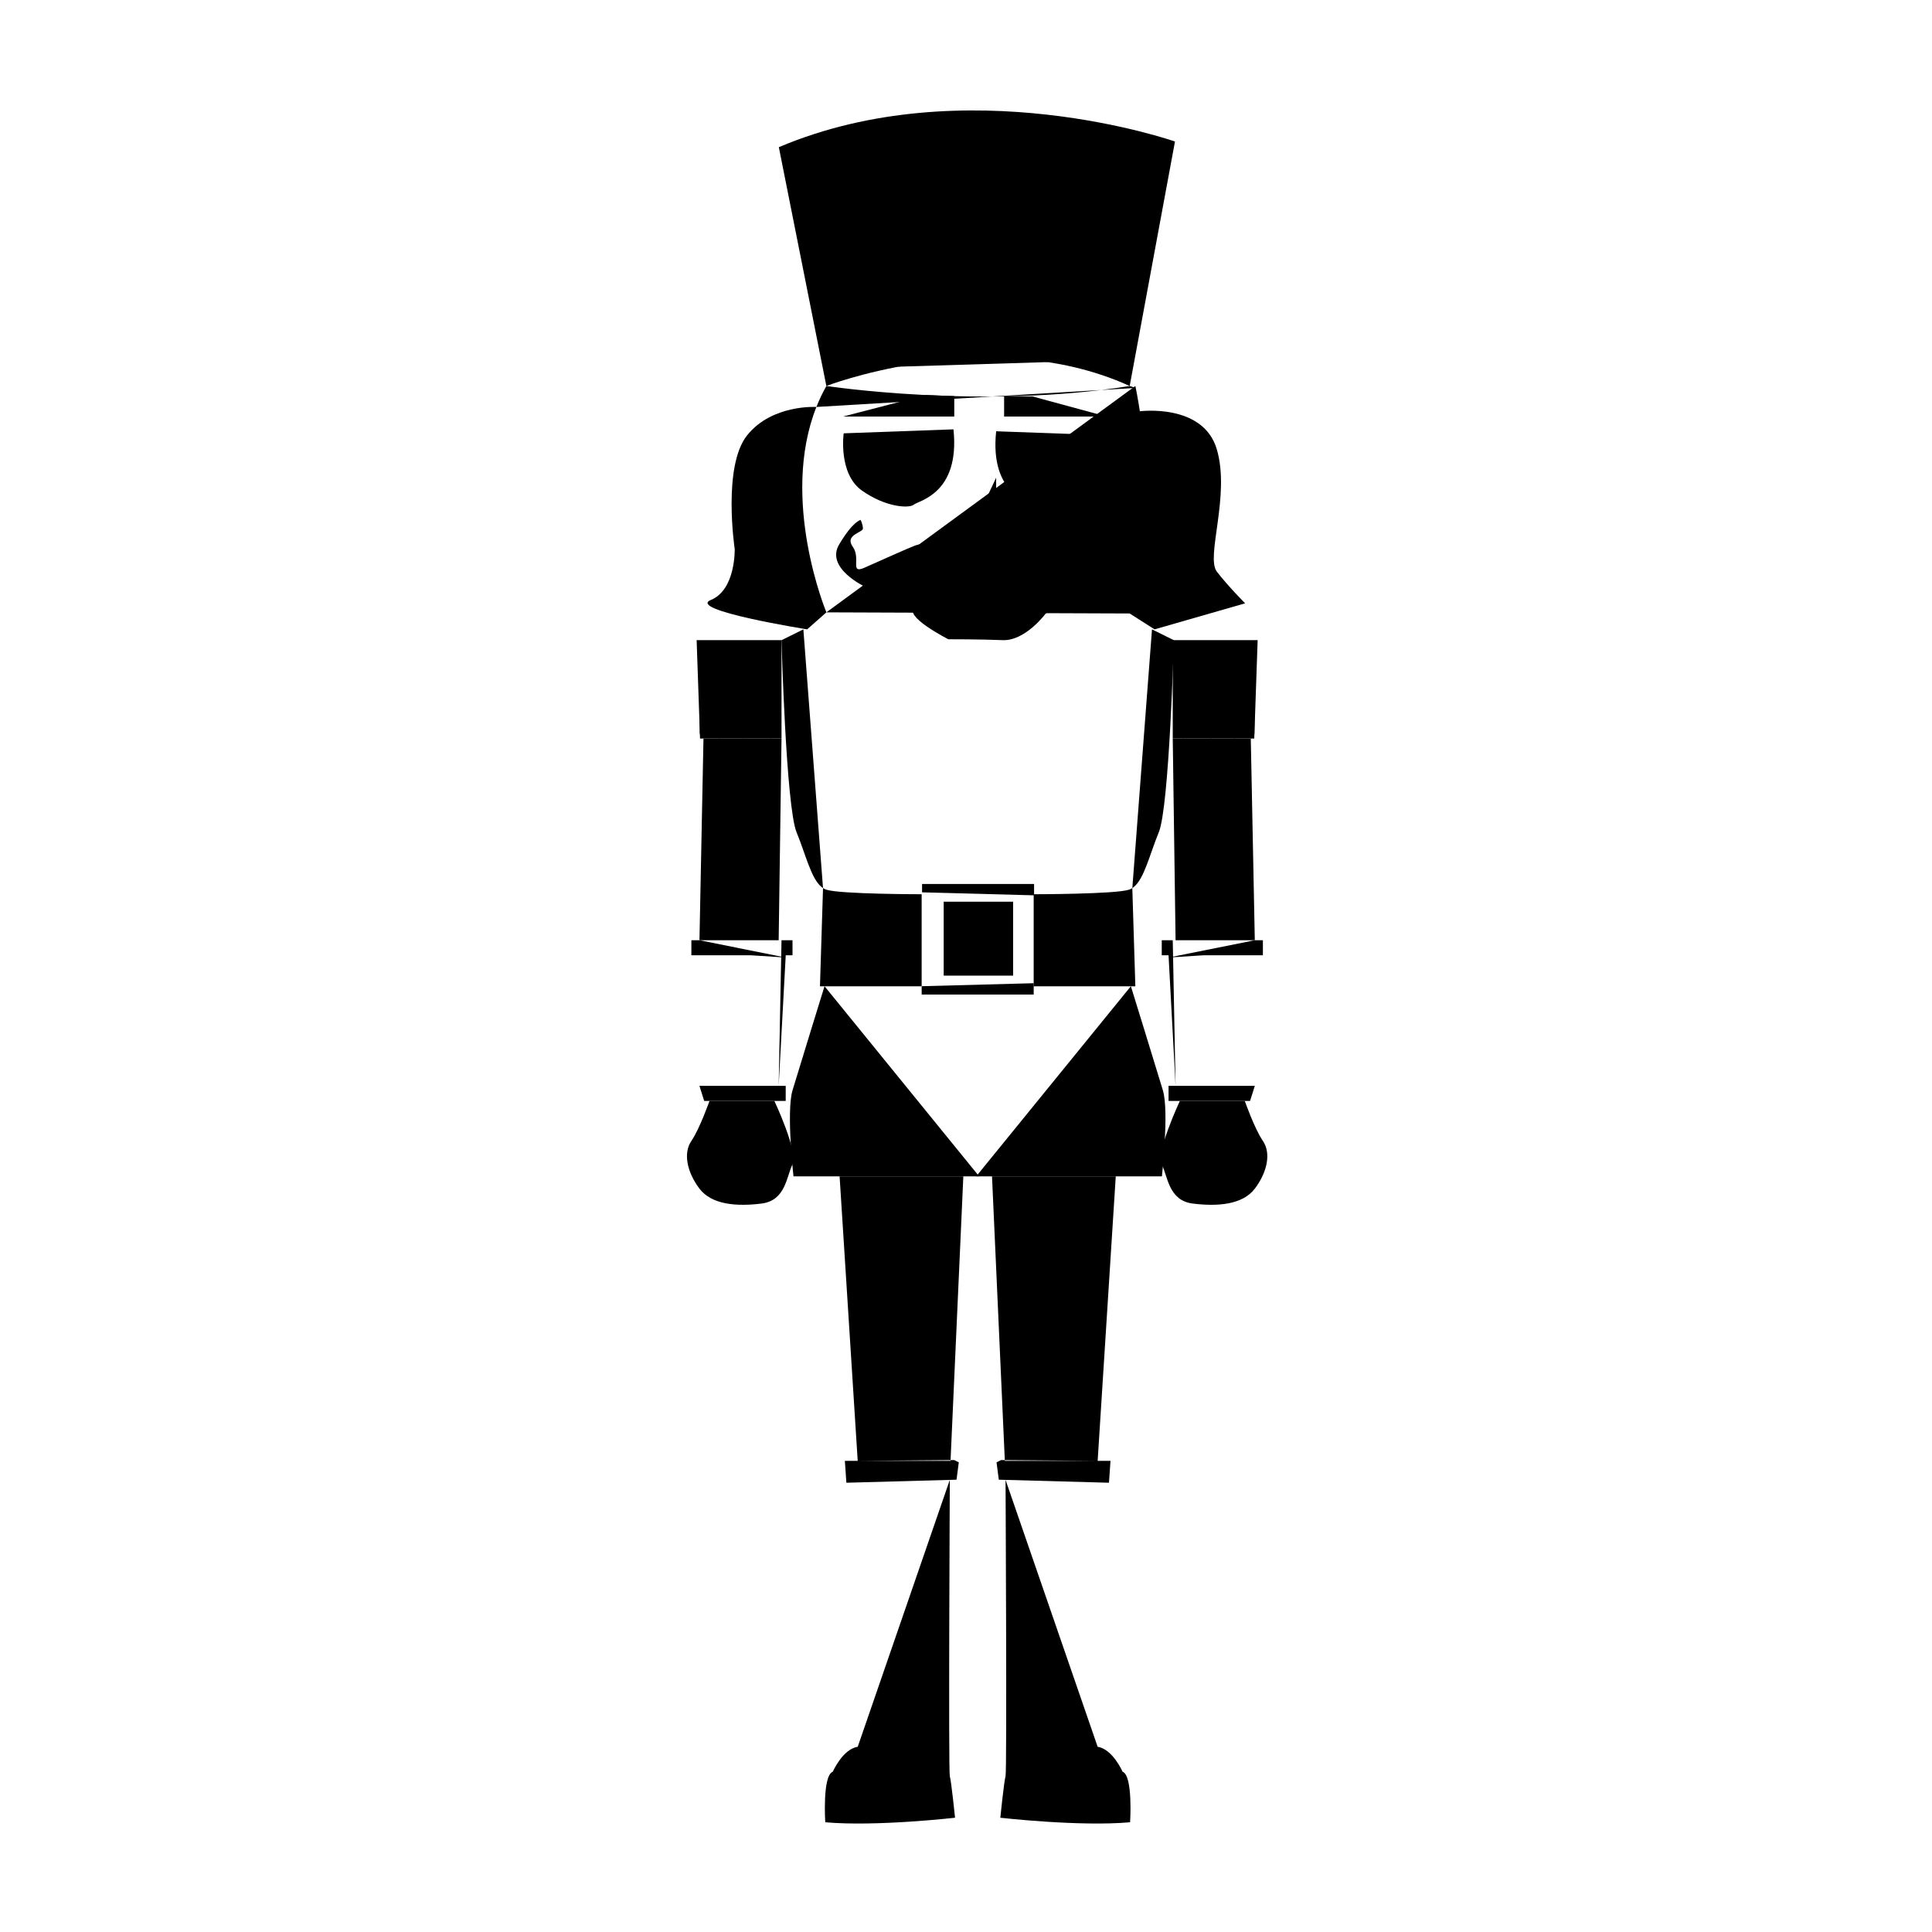 <?xml version="1.0" encoding="UTF-8"?>
<!-- Uploaded to: ICON Repo, www.svgrepo.com, Generator: ICON Repo Mixer Tools -->
<svg fill="#000000" width="800px" height="800px" version="1.1" viewBox="144 144 512 512" xmlns="http://www.w3.org/2000/svg">
 <g>
  <path d="m443.38 246.29 12-64.785s-55.496-19.492-104.98 1.5l12.594 63.285s9.402-3.629 23.172-5.824c0.363-0.055 0.734-0.117 1.098-0.172 15.742-2.383 36.832-2.785 56.117 5.996z"/>
  <path d="m421.66 239.96 9.129-30.176-29.391-20.477-26.395 20.477 7.148 31.387"/>
  <path d="m444.88 246.29c0.301 1.203 8.699 43.191-1.5 60.289l-80.383-0.301"/>
  <path d="m407.99 270.59v15.293h-7.195"/>
  <path d="m446.08 252.99s16.797-2.195 20.395 10.102c3.602 12.297-3.004 28.496 0 32.395 3.004 3.898 7.496 8.398 7.496 8.398l-23.996 6.898-6.602-4.203"/>
  <path d="m407.99 258.29 29.094 1.055s1.5 10.645-4.801 15.145c-6.297 4.5-12.594 4.797-13.793 3.754-1.199-1.062-12.297-2.859-10.5-19.953z"/>
  <path d="m410.1 249.05v5.34h27.145l-19.66-5.34"/>
  <path d="m396.89 248.98v5.41h-29.492l21.992-5.695"/>
  <path d="m444.99 246.81-1.605-0.52c-38.988 6.297-80.383 0-80.383 0-1.023 1.812-1.898 3.668-2.644 5.551-9.777 24.668 2.644 54.438 2.644 54.438l-5.098 4.504s-32.094-5.098-25.496-7.801c6.602-2.695 6.297-13.496 6.297-13.496s-3.301-21.895 3.301-30.137c6.602-8.242 18.348-7.5 18.348-7.5"/>
  <path d="m421.09 306.63s-5.371 7.266-11.367 7.012c-5.992-0.246-14.395-0.23-14.395-0.23s-12.195-6.184-8.863-8.465c3.34-2.281 0.691-5.324 4.137-5.414 3.457-0.098 26.242 0.43 26.242 0.43s2.754 5.656 4.258 5.684c1.504 0.02-0.012 0.984-0.012 0.984z"/>
  <path d="m409.04 291.28s-1.797 4.953 7.949 7.203c9.742 2.246 16.344 1.031 16.344 1.031s10.645-4.934 6.898-11.23c-3.75-6.297-5.699-6.481-5.699-6.481s-0.598 1.234-0.598 2.277c0 1.055 4.949 1.652 2.699 4.801-2.254 3.148 0.898 7.344-3.152 5.551-4.047-1.797-11.395-5.106-13.34-5.848-1.957-0.754-10.504-1.805-11.102 2.695z"/>
  <path d="m397.58 291.28s1.797 4.953-7.949 7.203c-9.75 2.246-16.348 1.031-16.348 1.031s-10.645-4.934-6.898-11.23c3.75-6.297 5.699-6.481 5.699-6.481s0.598 1.234 0.598 2.277c0 1.055-4.949 1.652-2.699 4.801 2.254 3.148-0.902 7.344 3.148 5.551 4.051-1.797 11.395-5.106 13.348-5.848 1.945-0.754 10.496-1.805 11.102 2.695z"/>
  <path d="m396.68 257.78-29.094 1.055s-1.5 10.641 4.801 15.141 12.594 4.801 13.801 3.754c1.184-1.051 12.285-2.848 10.492-19.949z"/>
  <path d="m384.89 263.09s-5.25 1.445-5.996 4.922c-0.746 3.477 0.055 8.125 3.254 8.422 3.199 0.301 8.746 0.301 9.645-5.856 0.902-6.141-5.598-7.957-6.902-7.488z"/>
  <path d="m417.94 263.62s-4.43 3.164-3.934 6.688c0.492 3.523 2.848 7.613 5.953 6.793 3.102-0.816 8.312-2.727 7.043-8.812-1.273-6.082-8.004-5.559-9.062-4.668z"/>
  <path d="m386.55 268.01s4.5-0.262 3.75 2.137c-0.746 2.394-4.523 5.238-5.039 3.891-0.516-1.352-3.359-1.637-2.312-2.848 0.988-1.137 2.777-1.598 2.106-2.523-0.047-0.055-0.102-0.117-0.156-0.18-1.047-1.047-3.758 0.902-2.18 2.102 1.578 1.199 2.316-2.637 3.832-2.578z"/>
  <path d="m419.06 268.01s-4.504-0.262-3.75 2.137c0.746 2.394 4.523 5.238 5.039 3.891 0.516-1.352 3.359-1.637 2.312-2.848-0.992-1.137-2.777-1.598-2.106-2.523 0.039-0.055 0.09-0.117 0.156-0.18 1.043-1.047 3.758 0.902 2.176 2.102-1.582 1.199-2.312-2.637-3.828-2.578z"/>
  <path d="m388.95 306.58s0.898-4.348 2.098-4.5c1.199-0.152 3.894-1.047 4.348 0s1.5 6.746 0 6.898c-1.504 0.152-7.199 3.148-6.445-2.398z"/>
  <path d="m417.84 306.58s-0.902-4.348-2.102-4.5c-1.199-0.152-3.894-1.047-4.348 0s-1.5 6.746 0 6.898c1.5 0.152 7.199 3.148 6.449-2.398z"/>
  <path d="m454.79 313.64v26.082h21.598l0.902-26.082z"/>
  <path d="m456.6 316.03 19.941-0.902-0.109 23.41h-2.887v-22.508h-2.402l0.152 23.699-3.754-1.504v-22.043l-1.496 0.152-1.055 23.395-2.695-1.348-1.051-21.898-2.992 0.297 1.199 22.043-1.957 0.906-1.949-23.246"/>
  <path d="m454.79 339.73 0.75 53.441h20.996l-1.066-53.441"/>
  <path d="m453.68 431.76v4h21.598l1.262-4z"/>
  <path d="m454.79 393.17h-2.914v3.992h1.801l1.863 34.598"/>
  <path d="m476.54 393.17h2.141v3.992h-15.801l-9.164 0.59"/>
  <path d="m475.88 431.76 1.414-34.598"/>
  <path d="m456.68 435.76s-6.402 13.598-4.801 16.797c1.602 3.199 1.797 9.594 8.203 10.395 6.398 0.801 13.211 0.398 16.5-4 3.293-4.398 4.293-9.395 2.098-12.594-2.207-3.199-4.801-10.602-4.801-10.602"/>
  <path d="m351.11 313.64v26.082h-21.594l-0.902-26.082z"/>
  <path d="m349.3 316.03-19.945-0.902 0.105 23.41h2.891v-22.508h2.406l-0.152 23.699 3.746-1.504v-22.043l1.504 0.152 1.047 23.395 2.699-1.348 1.051-21.898 3 0.297-1.199 22.043 1.945 0.906 1.949-23.246"/>
  <path d="m351.11 339.73-0.754 53.441h-20.992l1.062-53.441"/>
  <path d="m352.22 431.76v4h-21.605l-1.258-4z"/>
  <path d="m351.11 393.17h2.914v3.992h-1.797l-1.871 34.598"/>
  <path d="m329.36 393.17h-2.137v3.992h15.801l9.164 0.59"/>
  <path d="m330.02 431.76-1.414-34.598"/>
  <path d="m349.22 435.76s6.398 13.598 4.801 16.797c-1.598 3.199-1.797 9.594-8.195 10.395-6.398 0.801-13.215 0.398-16.504-4-3.289-4.398-4.293-9.395-2.098-12.594 2.195-3.199 4.801-10.602 4.801-10.602"/>
  <path d="m356.9 310.79-5.793 2.867s1.195 44.125 3.996 50.922c2.449 5.949 3.828 12.207 6.609 14.48 0.398 0.324 0.828 0.57 1.285 0.719 3.699 1.203 25.25 1.203 25.25 1.203v24.395h-26.949l0.812-25.992"/>
  <path d="m403.49 455.75h-49.207s-1.941-17.195-0.258-22.797c1.676-5.594 8.484-27.594 8.484-27.594"/>
  <path d="m371.3 531.14-4.797-75.387h32.789l-3.391 75.387h-28.004l0.402 5.797 1.402-0.035 27.789-0.766 0.602-4.602-1.195-0.598"/>
  <path d="m371.3 607.72-0.797-70.785"/>
  <path d="m395.71 536.18s-0.387 77.336 0 78.535c0.383 1.199 1.387 11.004 1.387 11.004s-21 2.398-34.395 1.199c0 0-0.801-12.398 2-13.395 0 0 2.602-5.996 6.602-6.602"/>
  <path d="m449.29 310.79 5.793 2.867s-1.199 44.125-3.996 50.922c-2.449 5.949-3.828 12.207-6.609 14.48-0.398 0.324-0.828 0.57-1.285 0.719-3.703 1.203-25.258 1.203-25.258 1.203v24.395h26.945l-0.805-25.992"/>
  <path d="m402.7 455.75h49.215s1.941-17.195 0.262-22.797c-1.684-5.594-8.484-27.594-8.484-27.594"/>
  <path d="m434.89 531.14 4.797-75.387h-32.793l3.398 75.387h28l-0.402 5.797-1.402-0.035-27.793-0.766-0.602-4.602 1.207-0.598"/>
  <path d="m434.89 607.72 0.797-70.785"/>
  <path d="m410.48 536.18s0.395 77.336 0 78.535c-0.383 1.199-1.387 11.004-1.387 11.004s21 2.398 34.395 1.199c0 0 0.801-12.398-1.996-13.395 0 0-2.606-5.996-6.602-6.602"/>
  <path d="m394.09 382.96h18.395v19.594h-18.395z"/>
  <path d="m417.94 404.56v3h-29.688v-2.203"/>
  <path d="m418.04 381.27v-3h-29.684v2.207"/>
 </g>
</svg>